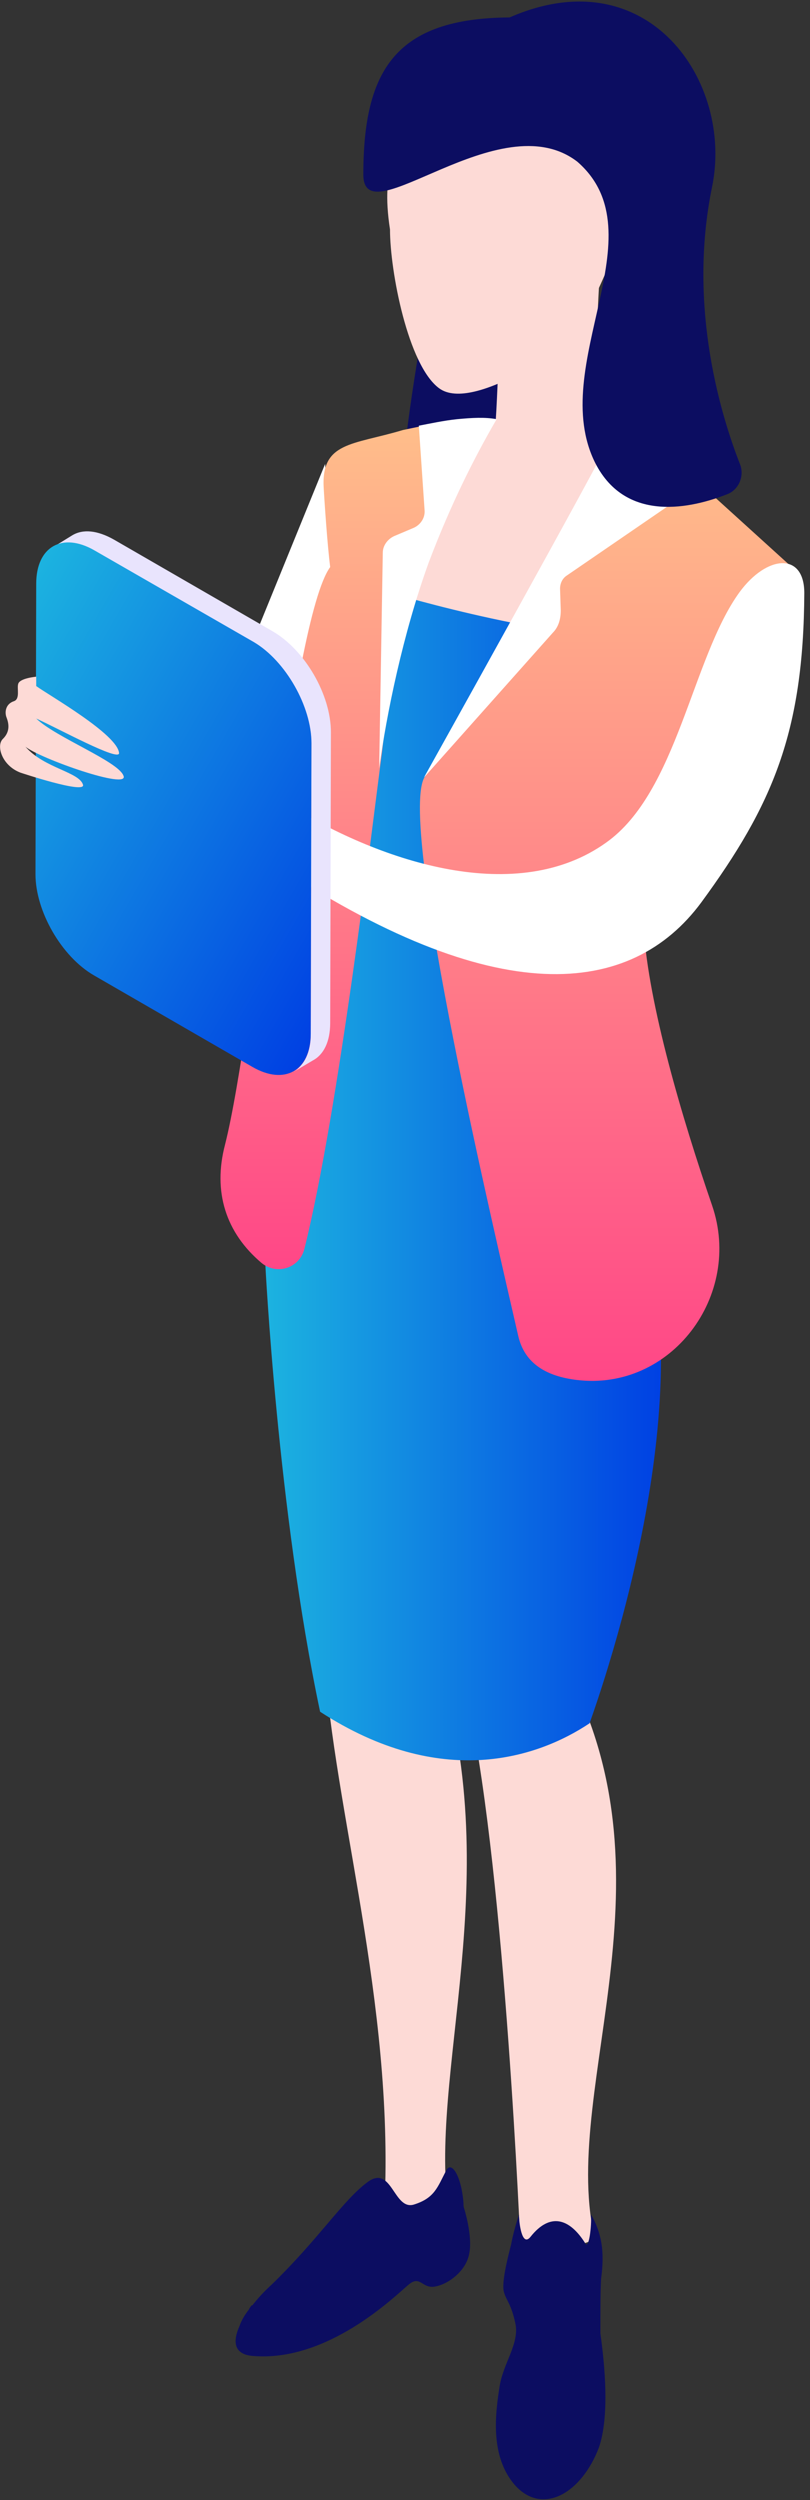<svg width="48" height="148" viewBox="0 0 48 148" fill="none" xmlns="http://www.w3.org/2000/svg">
<rect x="0" y="0" width="48" height="148" fill="#333333" stroke="none"/>
<path d="M19.268 27.462L14.358 39.503L15.98 40.614L20.165 41.339L19.268 27.462Z" fill="white"/>
<path d="M25.374 17.514C25.374 17.514 23.666 27.078 24.007 27.761C24.349 28.445 31.095 26.907 31.095 26.907C31.095 26.907 30.839 18.667 30.754 18.41C30.711 18.154 25.374 17.514 25.374 17.514Z" fill="#0C0D61"/>
<path d="M40.489 29.384L34.084 23.363L28.107 25.2L23.452 37.881L33.145 41.083L40.489 29.384Z" fill="#FDDAD6"/>
<path d="M19.268 98.939C20.037 108.205 23.538 119.563 22.727 131.604C22.641 132.586 26.484 130.622 26.441 129.597C25.801 120.886 30.455 108.717 24.904 95.524C20.079 84.123 19.268 98.939 19.268 98.939Z" fill="#FDDAD6"/>
<path d="M27.808 101.117C29.942 111.194 30.839 132.927 30.839 132.927C30.839 132.927 35.408 133.269 35.194 132.287C33.23 123.277 40.66 110.425 32.846 97.573C26.398 86.984 27.808 101.117 27.808 101.117Z" fill="#FDDAD6"/>
<path d="M36.774 37.795C29.985 37.283 22.043 34.764 22.043 34.764L15.724 74.858C15.724 74.858 16.45 89.418 18.969 101.331C26.142 105.985 31.864 104.063 34.938 102.014C37.073 95.993 41.855 79.725 37.201 70.46C32.633 61.151 36.774 37.795 36.774 37.795Z" fill="url(#paint0_linear_5134_3796)"/>
<path d="M35.579 138.136C35.579 136.77 35.579 135.532 35.621 134.891C35.835 133.312 35.664 132.201 35.024 131.091C35.066 131.817 34.895 133.183 34.682 132.799C33.743 131.305 32.59 130.963 31.437 132.415C30.925 133.055 30.754 131.561 30.754 131.091C30.583 131.646 30.412 132.201 30.284 132.885C30.028 133.867 29.729 135.148 29.857 135.66C29.985 136.172 30.284 136.343 30.54 137.539C30.797 138.734 29.814 139.887 29.601 141.296C29.387 142.705 28.96 145.438 30.583 147.188C32.206 148.896 34.469 147.573 35.493 144.883C36.134 143.004 35.835 139.972 35.579 138.136Z" fill="#0C0D61"/>
<path d="M22.641 44.499C22.086 48.641 20.079 65.763 18.03 73.961C17.731 75.071 16.407 75.498 15.51 74.772C13.376 72.979 12.607 70.545 13.333 67.77C15.083 60.853 17.261 36.728 19.567 33.568C19.396 32.245 19.225 29.64 19.183 28.914C19.012 26.139 20.89 26.352 23.879 25.456L24.904 25.242L25.715 30.964L23.709 34.977L22.641 44.499Z" fill="url(#paint1_linear_5134_3796)"/>
<path d="M25.118 46.079C23.666 49.153 29.387 73.278 30.711 79.085C31.095 80.75 32.419 81.476 34.17 81.689C39.763 82.373 44.033 76.694 42.197 71.356C40.404 66.147 38.44 59.486 38.141 54.96C37.586 46.506 44.844 37.027 44.844 37.027L47.107 33.739L39.336 26.694L36.134 29.256L25.118 46.079Z" fill="url(#paint2_linear_5134_3796)"/>
<path d="M43.819 35.063C45.442 32.842 47.662 32.672 47.662 35.105C47.62 43.346 45.784 47.659 41.556 53.423C37.415 59.017 29.387 59.913 16.023 50.989C15.084 50.391 16.108 47.061 17.048 47.616C22.727 51.117 30.668 53.636 35.92 49.879C40.147 46.89 41.001 38.948 43.819 35.063Z" fill="white"/>
<path d="M29.558 20.972C29.558 20.972 29.43 24.474 29.345 25.285C29.259 26.224 33.059 27.633 35.237 24.815C35.28 20.716 35.493 17.002 35.493 17.002L29.558 20.972Z" fill="#FDDAD6"/>
<path d="M23.751 9.145C23.751 9.145 22.513 9.7 23.111 13.585C23.111 16.062 24.178 21.613 26.014 22.979C28.064 24.516 33.956 20.118 33.956 20.118C33.956 20.118 38.824 11.322 37.287 8.974C35.835 6.711 24.178 5.217 23.751 9.145Z" fill="#FDDAD6"/>
<path d="M36.091 26.053C36.006 26.523 25.118 46.036 25.118 46.036L32.761 37.454C33.102 37.112 33.23 36.643 33.23 36.13L33.188 34.849C33.188 34.55 33.316 34.252 33.572 34.081L40.489 29.341L36.091 26.053Z" fill="white"/>
<path d="M21.531 10.34C21.531 14.055 29.601 6.028 34.212 9.572C39.123 13.842 32.376 21.655 35.28 27.42C37.116 31.006 41.044 30.067 43.093 29.256C43.777 29 44.118 28.188 43.862 27.505C42.837 24.901 40.702 18.325 42.197 11.066C43.478 4.832 38.397 -2.554 30.199 1.032C23.452 1.075 21.531 4.149 21.531 10.34Z" fill="#0C0D61"/>
<path d="M29.43 24.815C28.747 24.687 27.978 24.73 27.082 24.815C26.27 24.901 25.502 25.071 24.819 25.2L25.16 30.195C25.203 30.665 24.904 31.092 24.477 31.263L23.367 31.732C22.983 31.903 22.684 32.287 22.684 32.714L22.47 45.481C22.897 42.322 23.879 37.497 25.416 33.269C26.697 29.896 28.064 27.164 29.43 24.815Z" fill="white"/>
<path d="M4.281 31.69C4.921 31.305 5.775 31.391 6.757 31.946L16.151 37.368C18.072 38.479 19.61 41.126 19.61 43.346L19.567 60.554C19.567 61.664 19.183 62.432 18.542 62.774L17.389 63.457C18.03 63.073 18.414 62.304 18.414 61.237L18.457 44.029C18.457 41.852 16.919 39.162 15.041 38.052L5.647 32.629C4.665 32.074 3.811 32.031 3.171 32.373L4.281 31.69Z" fill="#E9E4FD"/>
<path d="M5.605 32.586C3.683 31.476 2.146 32.373 2.146 34.55L2.103 51.758C2.103 53.935 3.64 56.625 5.562 57.736L14.956 63.158C16.877 64.268 18.414 63.372 18.414 61.194L18.457 43.987C18.457 41.809 16.92 39.119 15.041 38.009L5.605 32.586Z" fill="url(#paint3_linear_5134_3796)"/>
<path d="M2.146 40.614C2.914 41.169 6.971 43.474 7.056 44.584C7.056 45.097 3.47 43.133 2.146 42.535C3.299 43.645 6.971 45.054 7.312 45.908C7.739 46.805 2.317 44.883 1.505 44.2C2.616 45.481 4.708 45.695 4.921 46.463C5.049 47.018 1.207 45.737 1.207 45.737C0.096 45.31 -0.245 44.115 0.182 43.73C0.609 43.303 0.523 42.834 0.395 42.492C0.267 42.193 0.31 41.681 0.822 41.51C1.207 41.382 0.993 40.742 1.078 40.486C1.164 40.144 2.146 40.059 2.146 40.059V40.614Z" fill="#FDDAD6"/>
<path d="M27.509 130.75C27.466 130.621 27.466 130.579 27.466 130.408C27.338 128.785 26.74 127.889 26.441 128.487C25.929 129.469 25.758 130.109 24.562 130.493C23.324 130.92 23.239 128.102 21.787 129.17C20.335 130.237 18.884 132.543 16.108 135.233C15.596 135.703 15.254 136.087 14.955 136.471H14.913C14.913 136.471 14.827 136.557 14.742 136.727C14.443 137.112 14.272 137.453 14.187 137.709C13.845 138.478 13.76 139.332 14.913 139.46C19.396 139.887 23.41 135.916 24.178 135.276C24.904 134.635 24.989 135.489 25.758 135.361C26.569 135.233 27.637 134.422 27.808 133.397C28.021 132.372 27.509 130.75 27.509 130.75Z" fill="#0C0D61"/>
<defs>
<linearGradient id="paint0_linear_5134_3796" x1="15.762" y1="69.452" x2="39.238" y2="69.452" gradientUnits="userSpaceOnUse">
<stop stop-color="#1CB3E0"/>
<stop offset="1" stop-color="#0040E3"/>
</linearGradient>
<linearGradient id="paint1_linear_5134_3796" x1="19.392" y1="75.126" x2="19.392" y2="25.197" gradientUnits="userSpaceOnUse">
<stop stop-color="#FF4787"/>
<stop offset="1" stop-color="#FFBE8A"/>
</linearGradient>
<linearGradient id="paint2_linear_5134_3796" x1="35.997" y1="81.74" x2="35.997" y2="26.644" gradientUnits="userSpaceOnUse">
<stop stop-color="#FF4787"/>
<stop offset="1" stop-color="#FFBE8A"/>
</linearGradient>
<linearGradient id="paint3_linear_5134_3796" x1="-2.009" y1="40.794" x2="22.516" y2="54.954" gradientUnits="userSpaceOnUse">
<stop stop-color="#1CB3E0"/>
<stop offset="1" stop-color="#0040E3"/>
</linearGradient>
</defs>
</svg>
